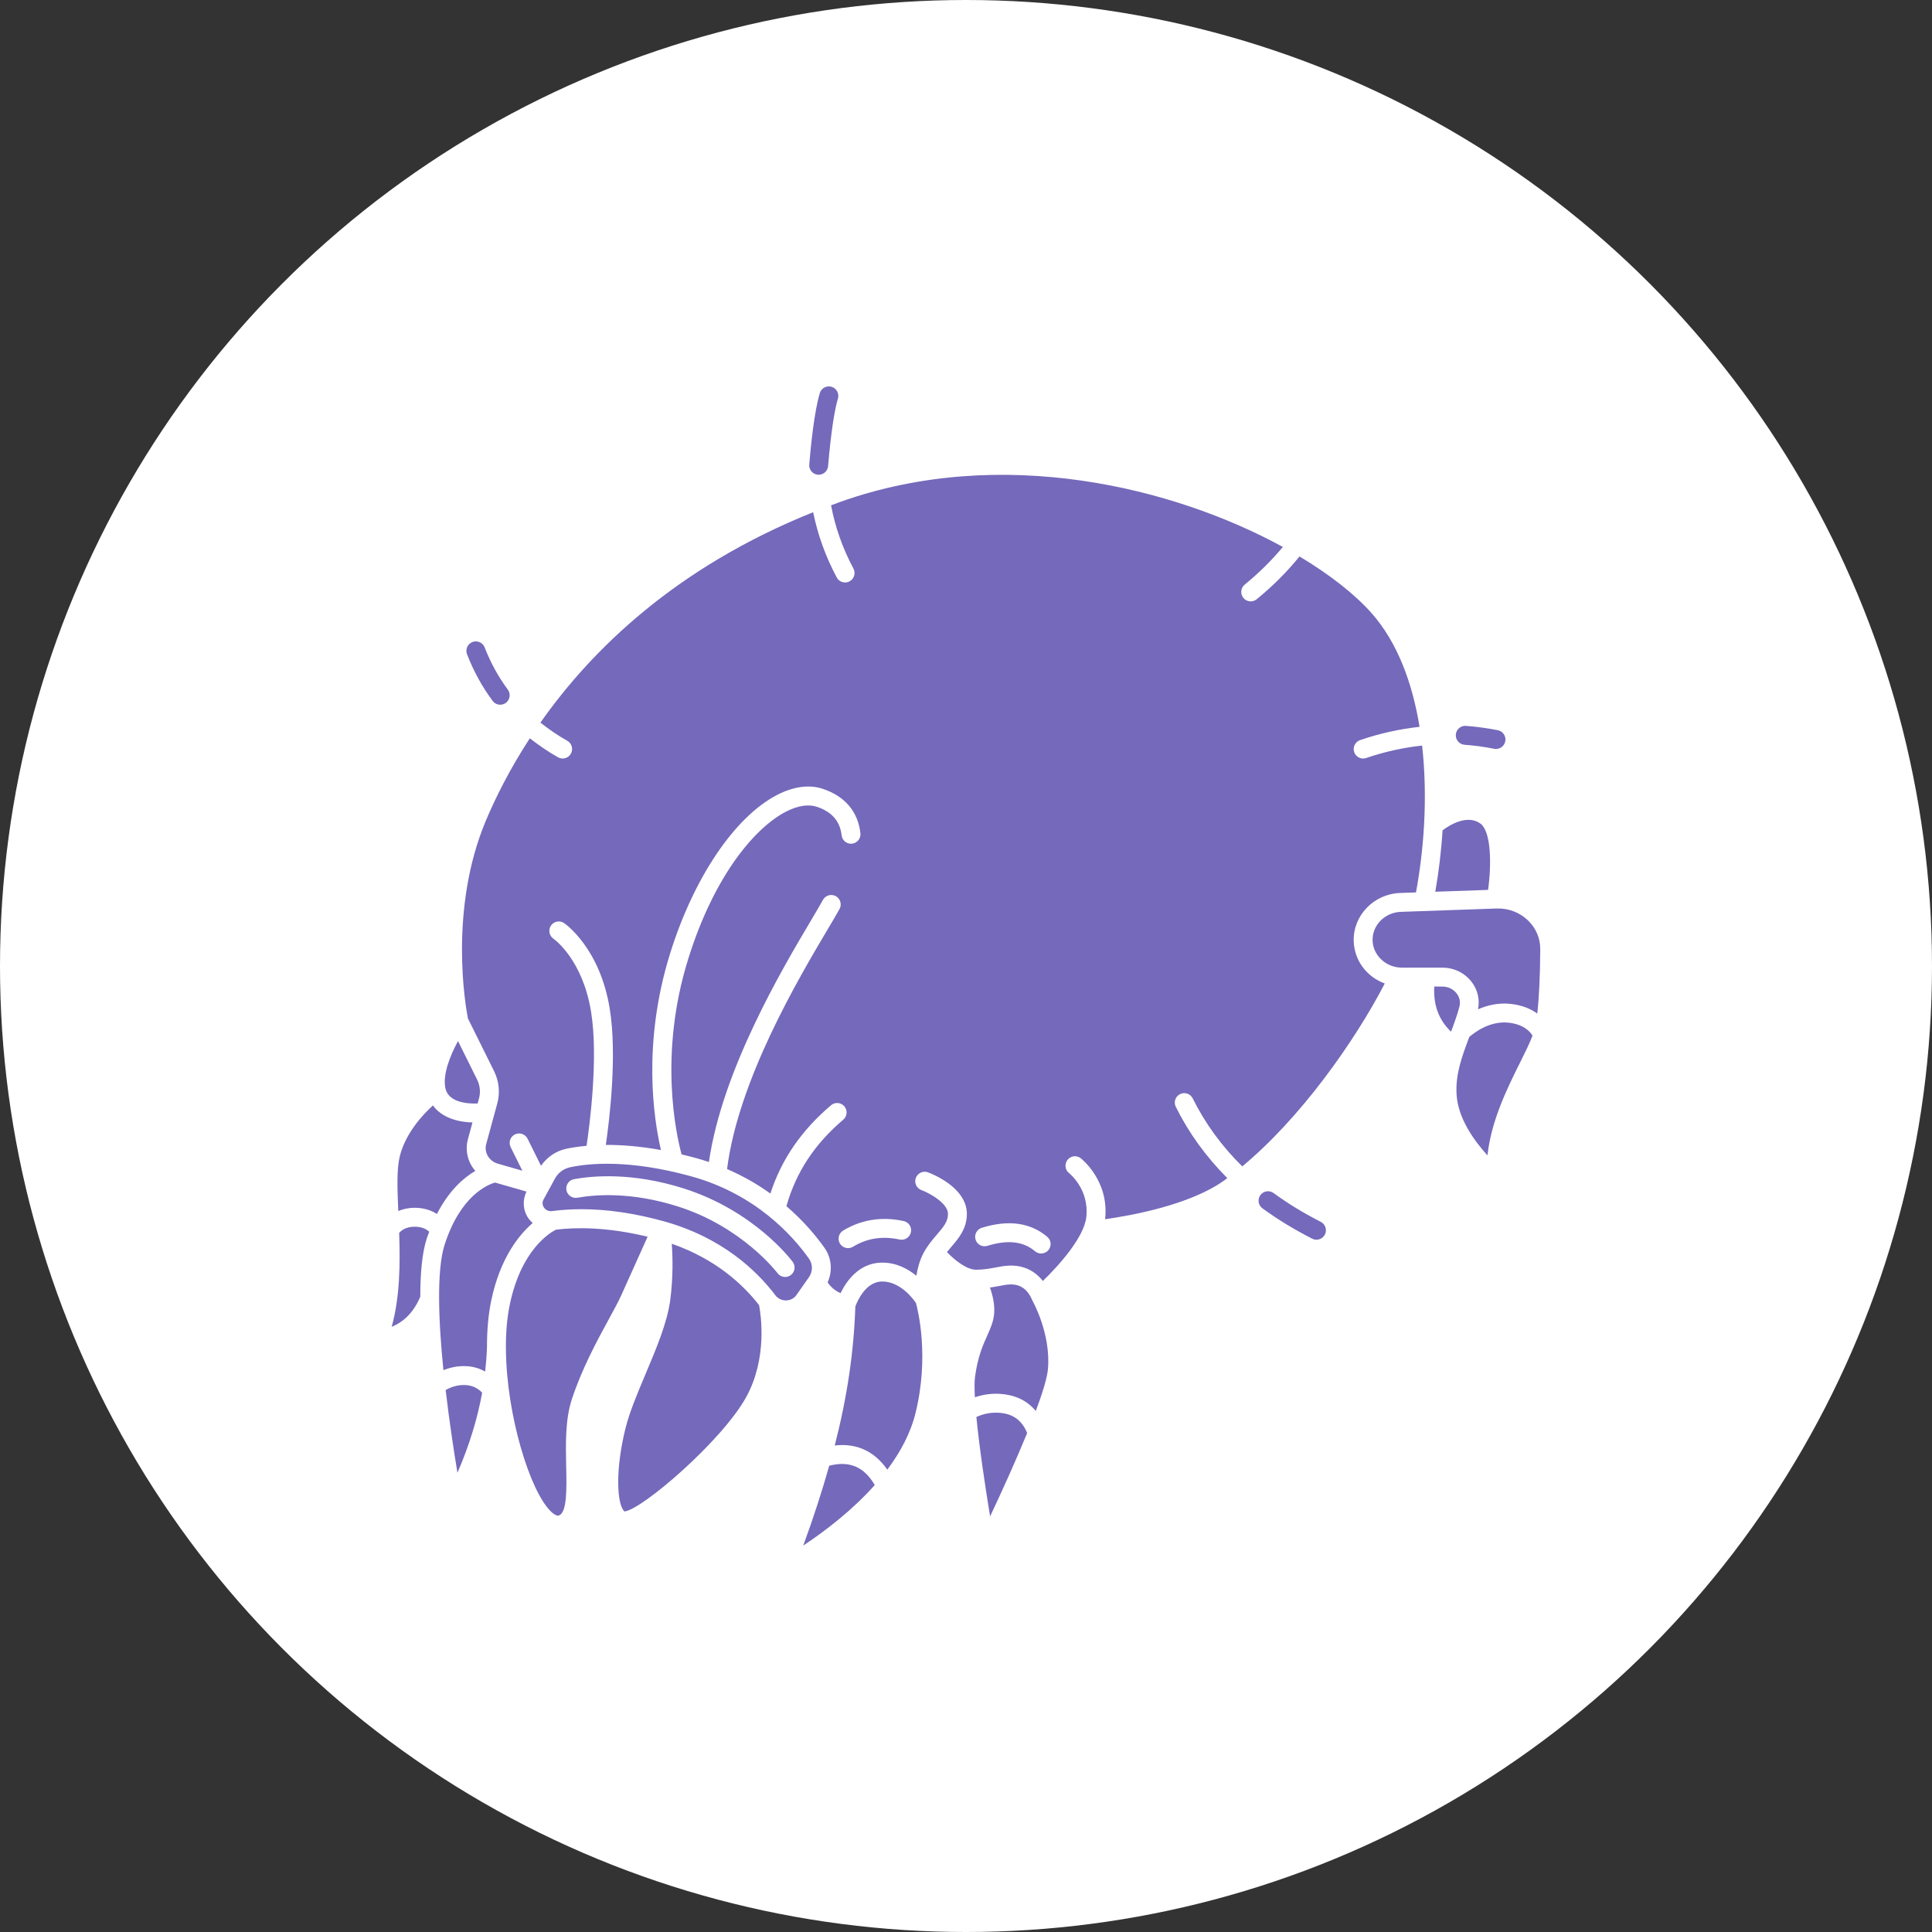 <?xml version="1.0" encoding="UTF-8"?> <svg xmlns="http://www.w3.org/2000/svg" width="120" height="120" viewBox="0 0 120 120" fill="none"><rect x="0" y="0" width="120" height="120" fill="#333333" stroke="none"/> <circle cx="60" cy="60" r="60" fill="white"></circle> <g clip-path="url(#clip0_2526_2596)"> <path d="M30.599 43.534C30.714 43.689 30.891 43.77 31.071 43.77C31.192 43.77 31.316 43.733 31.421 43.654C31.681 43.46 31.735 43.092 31.541 42.832C30.956 42.046 30.473 41.165 30.104 40.214C29.987 39.911 29.644 39.76 29.344 39.878C29.041 39.996 28.891 40.336 29.009 40.638C29.415 41.689 29.95 42.663 30.599 43.534Z" fill="#7469BB"></path> <path d="M82.034 75.89C80.975 75.352 79.99 74.751 79.106 74.104C78.844 73.912 78.476 73.969 78.285 74.231C78.094 74.493 78.151 74.86 78.412 75.051C79.348 75.736 80.387 76.37 81.502 76.936C81.588 76.98 81.678 77 81.768 77C81.982 77 82.188 76.882 82.292 76.679C82.438 76.39 82.323 76.037 82.034 75.89Z" fill="#7469BB"></path> <path d="M41.725 77.252C41.785 78.066 41.817 79.336 41.628 80.761C41.444 82.149 40.763 83.765 40.103 85.327C39.591 86.542 39.107 87.691 38.853 88.704C38.213 91.264 38.304 93.427 38.784 93.88C39.889 93.767 44.875 89.466 46.354 86.764C47.679 84.343 47.26 81.651 47.148 81.067C46.169 79.801 44.464 78.205 41.725 77.252Z" fill="#7469BB"></path> <path d="M27.68 86.338C27.912 88.317 28.198 90.179 28.413 91.476C29.14 89.8 29.651 88.138 29.948 86.503C29.787 86.329 29.456 86.057 28.916 86.028C28.373 86.001 27.933 86.191 27.68 86.338Z" fill="#7469BB"></path> <path d="M33.083 75.966C32.985 75.877 32.894 75.779 32.817 75.666C32.477 75.171 32.44 74.545 32.702 74.012L30.748 73.451C30.299 73.578 28.602 74.248 27.617 77.308C27.36 78.108 27.267 79.3 27.274 80.671V80.682C27.281 82.043 27.387 83.578 27.542 85.105C27.924 84.95 28.41 84.825 28.98 84.856C29.451 84.881 29.828 85.019 30.134 85.189C30.189 84.696 30.23 84.204 30.244 83.717C30.244 83.713 30.247 83.71 30.247 83.706C30.244 82.661 30.326 81.659 30.515 80.761C31.069 78.143 32.222 76.709 33.083 75.966Z" fill="#7469BB"></path> <path d="M40.224 76.814C37.691 76.203 35.757 76.225 34.532 76.378C34.176 76.554 32.388 77.593 31.669 81.004C31.491 81.845 31.417 82.778 31.422 83.748C31.422 83.75 31.423 83.75 31.423 83.751V83.755C31.447 87.876 32.925 92.66 34.234 93.897C34.324 93.981 34.556 94.174 34.693 94.133C35.232 93.986 35.197 92.448 35.167 91.09C35.136 89.728 35.102 88.184 35.514 86.924C36.142 85.005 37.107 83.236 37.811 81.945C38.135 81.351 38.414 80.839 38.592 80.442L40.224 76.814Z" fill="#7469BB"></path> <path d="M29.666 68.541L29.75 68.233C29.858 67.841 29.816 67.422 29.634 67.054L28.448 64.662C27.976 65.531 27.477 66.737 27.666 67.6C27.861 68.485 29.049 68.562 29.666 68.541Z" fill="#7469BB"></path> <path d="M50.248 78.179C49.23 76.742 46.927 74.166 42.936 73.065C39.072 71.998 36.563 72.254 35.411 72.501C35.009 72.587 34.669 72.84 34.475 73.194L33.759 74.507C33.634 74.736 33.737 74.93 33.786 75.002C33.899 75.167 34.087 75.251 34.293 75.222C34.884 75.144 35.495 75.106 36.123 75.106C37.705 75.106 39.399 75.353 41.183 75.843C41.186 75.845 41.19 75.845 41.194 75.846C41.196 75.847 41.199 75.848 41.202 75.848C44.836 76.851 46.992 78.907 48.162 80.456C48.319 80.662 48.564 80.773 48.825 80.772C49.087 80.767 49.321 80.646 49.466 80.439L50.239 79.338C50.491 78.981 50.493 78.526 50.248 78.179ZM49.117 79.198C49.012 79.277 48.888 79.315 48.767 79.315C48.587 79.315 48.411 79.233 48.295 79.079C48.273 79.05 46.114 76.208 42.108 74.936C39.193 74.01 36.944 74.199 35.864 74.394C35.546 74.453 35.24 74.24 35.181 73.921C35.124 73.602 35.336 73.297 35.655 73.239C36.843 73.023 39.306 72.813 42.464 73.816C46.847 75.207 49.143 78.249 49.238 78.379C49.431 78.638 49.376 79.005 49.117 79.198Z" fill="#7469BB"></path> <path d="M94.913 57.175C94.391 56.669 93.693 56.404 92.953 56.429L87.005 56.637C86.016 56.672 85.231 57.467 85.254 58.41C85.277 59.343 86.093 60.102 87.072 60.102H88.588C88.605 60.103 88.621 60.097 88.638 60.1C88.641 60.101 88.643 60.102 88.645 60.102H89.587C90.306 60.102 90.968 60.424 91.403 60.983C91.785 61.476 91.922 62.091 91.805 62.689C92.372 62.441 93.07 62.266 93.848 62.355C94.577 62.439 95.102 62.678 95.482 62.954C95.593 62.001 95.658 60.642 95.668 58.953C95.671 58.283 95.404 57.651 94.913 57.175Z" fill="#7469BB"></path> <path d="M29.522 72.726C29.061 72.198 28.868 71.467 29.067 70.742L29.346 69.719C28.459 69.695 27.449 69.433 26.888 68.66C26.232 69.26 25.178 70.405 24.828 71.834C24.636 72.616 24.677 73.821 24.738 75.219C25.023 75.1 25.358 75.018 25.76 75.018C26.345 75.018 26.799 75.184 27.138 75.401C27.893 73.932 28.808 73.144 29.522 72.726Z" fill="#7469BB"></path> <path d="M24.793 76.579C24.858 78.447 24.849 80.531 24.328 82.411C25.138 82.075 25.712 81.46 26.105 80.543C26.105 79.096 26.217 77.828 26.5 76.948C26.55 76.793 26.606 76.652 26.659 76.506C26.518 76.37 26.242 76.193 25.759 76.193C25.189 76.194 24.904 76.445 24.793 76.579Z" fill="#7469BB"></path> <path d="M91.927 51.135C91.098 50.575 90.017 51.259 89.6 51.571C89.517 52.903 89.359 54.189 89.148 55.387L92.427 55.273C92.646 53.697 92.63 51.61 91.927 51.135Z" fill="#7469BB"></path> <path d="M93.714 63.522C92.526 63.384 91.536 64.164 91.258 64.409C91.247 64.441 91.235 64.474 91.223 64.506C90.802 65.637 90.404 66.705 90.468 67.947C90.544 69.463 91.588 70.885 92.39 71.764C92.62 69.598 93.634 67.563 94.411 66.003C94.734 65.356 95.012 64.792 95.188 64.325C95.044 64.084 94.652 63.63 93.714 63.522Z" fill="#7469BB"></path> <path d="M84.081 58.439C84.043 56.855 85.337 55.521 86.965 55.464L87.949 55.43C88.189 54.131 88.367 52.72 88.449 51.258C88.449 51.248 88.45 51.238 88.451 51.228C88.54 49.609 88.513 47.938 88.33 46.309C87.177 46.432 86.011 46.686 84.858 47.081C84.795 47.103 84.73 47.114 84.667 47.114C84.424 47.114 84.195 46.96 84.112 46.717C84.007 46.41 84.171 46.076 84.477 45.97C85.702 45.55 86.942 45.279 88.171 45.145C87.727 42.426 86.804 39.908 85.191 38.083C84.179 36.939 82.641 35.716 80.714 34.562C79.952 35.503 79.065 36.397 78.055 37.221C77.945 37.309 77.814 37.353 77.684 37.353C77.514 37.353 77.345 37.279 77.228 37.137C77.023 36.885 77.061 36.515 77.313 36.31C78.206 35.581 78.996 34.795 79.681 33.972C72.933 30.281 62.224 27.604 52.193 31.173C51.998 31.242 51.811 31.316 51.619 31.387C51.87 32.722 52.328 34.042 53.008 35.313C53.161 35.599 53.053 35.955 52.767 36.109C52.679 36.156 52.584 36.178 52.491 36.178C52.281 36.178 52.078 36.066 51.972 35.868C51.271 34.557 50.788 33.196 50.506 31.815C41.998 35.226 36.749 40.352 33.567 44.883C34.081 45.289 34.631 45.674 35.234 46.012C35.517 46.17 35.618 46.528 35.459 46.811C35.352 47.003 35.153 47.111 34.947 47.111C34.85 47.111 34.751 47.087 34.66 47.037C34.03 46.683 33.453 46.281 32.908 45.857C31.673 47.752 30.797 49.507 30.191 50.941C27.844 56.502 28.925 62.553 29.063 63.256L30.689 66.533C30.999 67.158 31.069 67.872 30.886 68.542L30.201 71.052C30.056 71.582 30.376 72.121 30.929 72.28L32.444 72.715L31.717 71.249C31.572 70.958 31.691 70.606 31.982 70.462C32.271 70.318 32.625 70.436 32.769 70.727L33.603 72.409C33.973 71.877 34.522 71.493 35.166 71.354C35.491 71.285 35.915 71.215 36.433 71.168C36.63 69.843 37.175 65.674 36.71 62.828C36.184 59.606 34.446 58.355 34.372 58.303C34.107 58.118 34.041 57.753 34.224 57.486C34.408 57.221 34.771 57.152 35.037 57.335C35.127 57.397 37.257 58.889 37.87 62.638C38.342 65.527 37.859 69.527 37.63 71.112C38.572 71.108 39.714 71.189 41.053 71.43C40.605 69.503 39.88 64.833 41.612 59.252C43.084 54.512 45.639 50.725 48.282 49.367C49.294 48.847 50.269 48.718 51.102 48.995C52.478 49.452 53.287 50.405 53.442 51.751C53.479 52.073 53.248 52.364 52.925 52.402C52.602 52.438 52.312 52.208 52.275 51.886C52.173 51.002 51.669 50.421 50.731 50.11C50.206 49.936 49.544 50.04 48.818 50.413C46.959 51.368 44.385 54.283 42.734 59.6C40.9 65.509 41.998 70.456 42.334 71.701C42.632 71.772 42.935 71.848 43.25 71.935C43.518 72.009 43.778 72.088 44.032 72.174C44.851 66.49 48.548 60.245 50.369 57.176C50.683 56.645 50.941 56.211 51.116 55.893C51.272 55.609 51.629 55.505 51.913 55.661C52.197 55.818 52.301 56.175 52.145 56.459C51.965 56.785 51.701 57.23 51.378 57.775C49.568 60.827 45.858 67.095 45.159 72.611C46.182 73.053 47.078 73.578 47.85 74.134C48.536 72.016 49.773 70.214 51.617 68.648C51.865 68.438 52.235 68.469 52.445 68.716C52.654 68.963 52.625 69.334 52.377 69.544C50.586 71.065 49.433 72.829 48.847 74.918C49.938 75.858 50.714 76.803 51.208 77.502C51.657 78.135 51.72 78.956 51.405 79.653C51.607 79.945 51.869 80.172 52.209 80.32C52.559 79.597 53.35 78.423 54.797 78.423C55.678 78.423 56.392 78.809 56.918 79.239C56.991 78.779 57.123 78.276 57.361 77.829C57.607 77.364 57.917 77.003 58.192 76.684C58.632 76.174 58.88 75.862 58.88 75.398C58.88 74.745 57.768 74.119 57.23 73.918C56.926 73.804 56.771 73.467 56.884 73.163C56.996 72.859 57.337 72.703 57.637 72.816C57.885 72.907 60.054 73.755 60.054 75.398C60.054 76.32 59.537 76.921 59.082 77.451C58.993 77.555 58.905 77.663 58.817 77.771C59.263 78.229 60.013 78.865 60.628 78.865C61.099 78.865 61.474 78.793 61.838 78.725C62.381 78.622 62.943 78.516 63.61 78.732C64.148 78.907 64.523 79.246 64.772 79.564C65.776 78.596 67.335 76.849 67.473 75.593C67.661 73.888 66.454 72.906 66.402 72.865C66.149 72.664 66.105 72.295 66.305 72.041C66.505 71.787 66.871 71.741 67.125 71.939C67.198 71.996 68.901 73.348 68.641 75.722C68.641 75.724 68.64 75.726 68.64 75.728C70.264 75.499 73.891 74.844 76.016 73.335C76.088 73.284 76.159 73.226 76.23 73.174C74.922 71.863 73.84 70.379 73.03 68.745C72.885 68.455 73.004 68.102 73.295 67.958C73.585 67.814 73.938 67.933 74.082 68.224C74.856 69.785 75.895 71.203 77.159 72.447C80.75 69.469 84.106 64.75 86.011 61.086C84.901 60.68 84.111 59.665 84.081 58.439ZM56.578 76.538C56.511 76.856 56.197 77.058 55.88 76.99C54.808 76.759 53.858 76.906 52.977 77.439C52.882 77.496 52.777 77.523 52.673 77.523C52.474 77.523 52.28 77.422 52.17 77.24C52.002 76.962 52.091 76.601 52.369 76.433C53.503 75.749 54.767 75.548 56.127 75.841C56.445 75.909 56.647 76.221 56.578 76.538ZM65.115 77.65C64.999 77.787 64.834 77.857 64.667 77.857C64.533 77.857 64.398 77.811 64.287 77.718C63.561 77.101 62.592 76.991 61.329 77.382C61.019 77.479 60.69 77.305 60.594 76.995C60.499 76.685 60.672 76.356 60.982 76.26C62.637 75.747 64.004 75.937 65.048 76.822C65.295 77.032 65.326 77.403 65.115 77.65Z" fill="#7469BB"></path> <path d="M64.115 80.76C64.101 80.732 64.085 80.706 64.075 80.676C64.074 80.674 63.839 80.04 63.244 79.846C62.864 79.724 62.542 79.784 62.054 79.876C61.879 79.909 61.691 79.943 61.489 79.972C61.653 80.439 61.801 81.042 61.746 81.617C61.7 82.101 61.522 82.499 61.316 82.96C61.053 83.549 60.725 84.281 60.561 85.518C60.522 85.812 60.524 86.255 60.551 86.787C61.095 86.602 61.856 86.466 62.739 86.665C63.485 86.834 63.992 87.227 64.335 87.637C64.752 86.521 65.045 85.576 65.091 85.024C65.277 82.81 64.135 80.801 64.124 80.781C64.118 80.775 64.119 80.767 64.115 80.76Z" fill="#7469BB"></path> <path d="M51.506 91.037C51.063 92.605 50.536 94.24 49.891 95.999C51.327 95.043 52.975 93.765 54.332 92.239C53.67 91.104 52.761 90.719 51.506 91.037Z" fill="#7469BB"></path> <path d="M90.474 61.704C90.264 61.433 89.941 61.277 89.587 61.277H89.085C89.022 62.432 89.368 63.357 90.127 64.081C90.328 63.541 90.517 63.031 90.65 62.514C90.722 62.231 90.661 61.943 90.474 61.704Z" fill="#7469BB"></path> <path d="M54.795 79.596C53.76 79.596 53.239 80.844 53.127 81.147C53.035 83.949 52.628 86.731 51.848 89.782C53.196 89.624 54.305 90.129 55.112 91.282C55.917 90.208 56.552 89.033 56.863 87.772C57.728 84.271 57.023 81.41 56.891 80.93C56.715 80.668 55.918 79.596 54.795 79.596Z" fill="#7469BB"></path> <path d="M62.479 87.813C61.664 87.628 61.001 87.846 60.645 88.013C60.827 89.903 61.194 92.347 61.497 94.185C62.202 92.695 63.082 90.76 63.796 89.012C63.681 88.7 63.336 88.006 62.479 87.813Z" fill="#7469BB"></path> <path d="M90.966 46.258C91.575 46.303 92.193 46.387 92.804 46.508C92.842 46.515 92.881 46.519 92.919 46.519C93.194 46.519 93.439 46.325 93.494 46.045C93.557 45.727 93.35 45.418 93.032 45.355C92.374 45.225 91.708 45.135 91.052 45.086C90.73 45.058 90.447 45.306 90.424 45.628C90.399 45.953 90.643 46.234 90.966 46.258Z" fill="#7469BB"></path> <path d="M50.8 29.485C50.817 29.486 50.834 29.487 50.849 29.487C51.152 29.487 51.409 29.255 51.434 28.948C51.51 28.048 51.719 25.838 52.045 24.757C52.138 24.447 51.961 24.119 51.651 24.025C51.339 23.931 51.013 24.108 50.919 24.418C50.575 25.562 50.361 27.686 50.264 28.849C50.236 29.174 50.477 29.458 50.8 29.485Z" fill="#7469BB"></path> </g> <defs> <clipPath id="clip0_2526_2596"> <rect width="72" height="72" fill="white" transform="translate(24 24)"></rect> </clipPath> </defs> </svg> 
